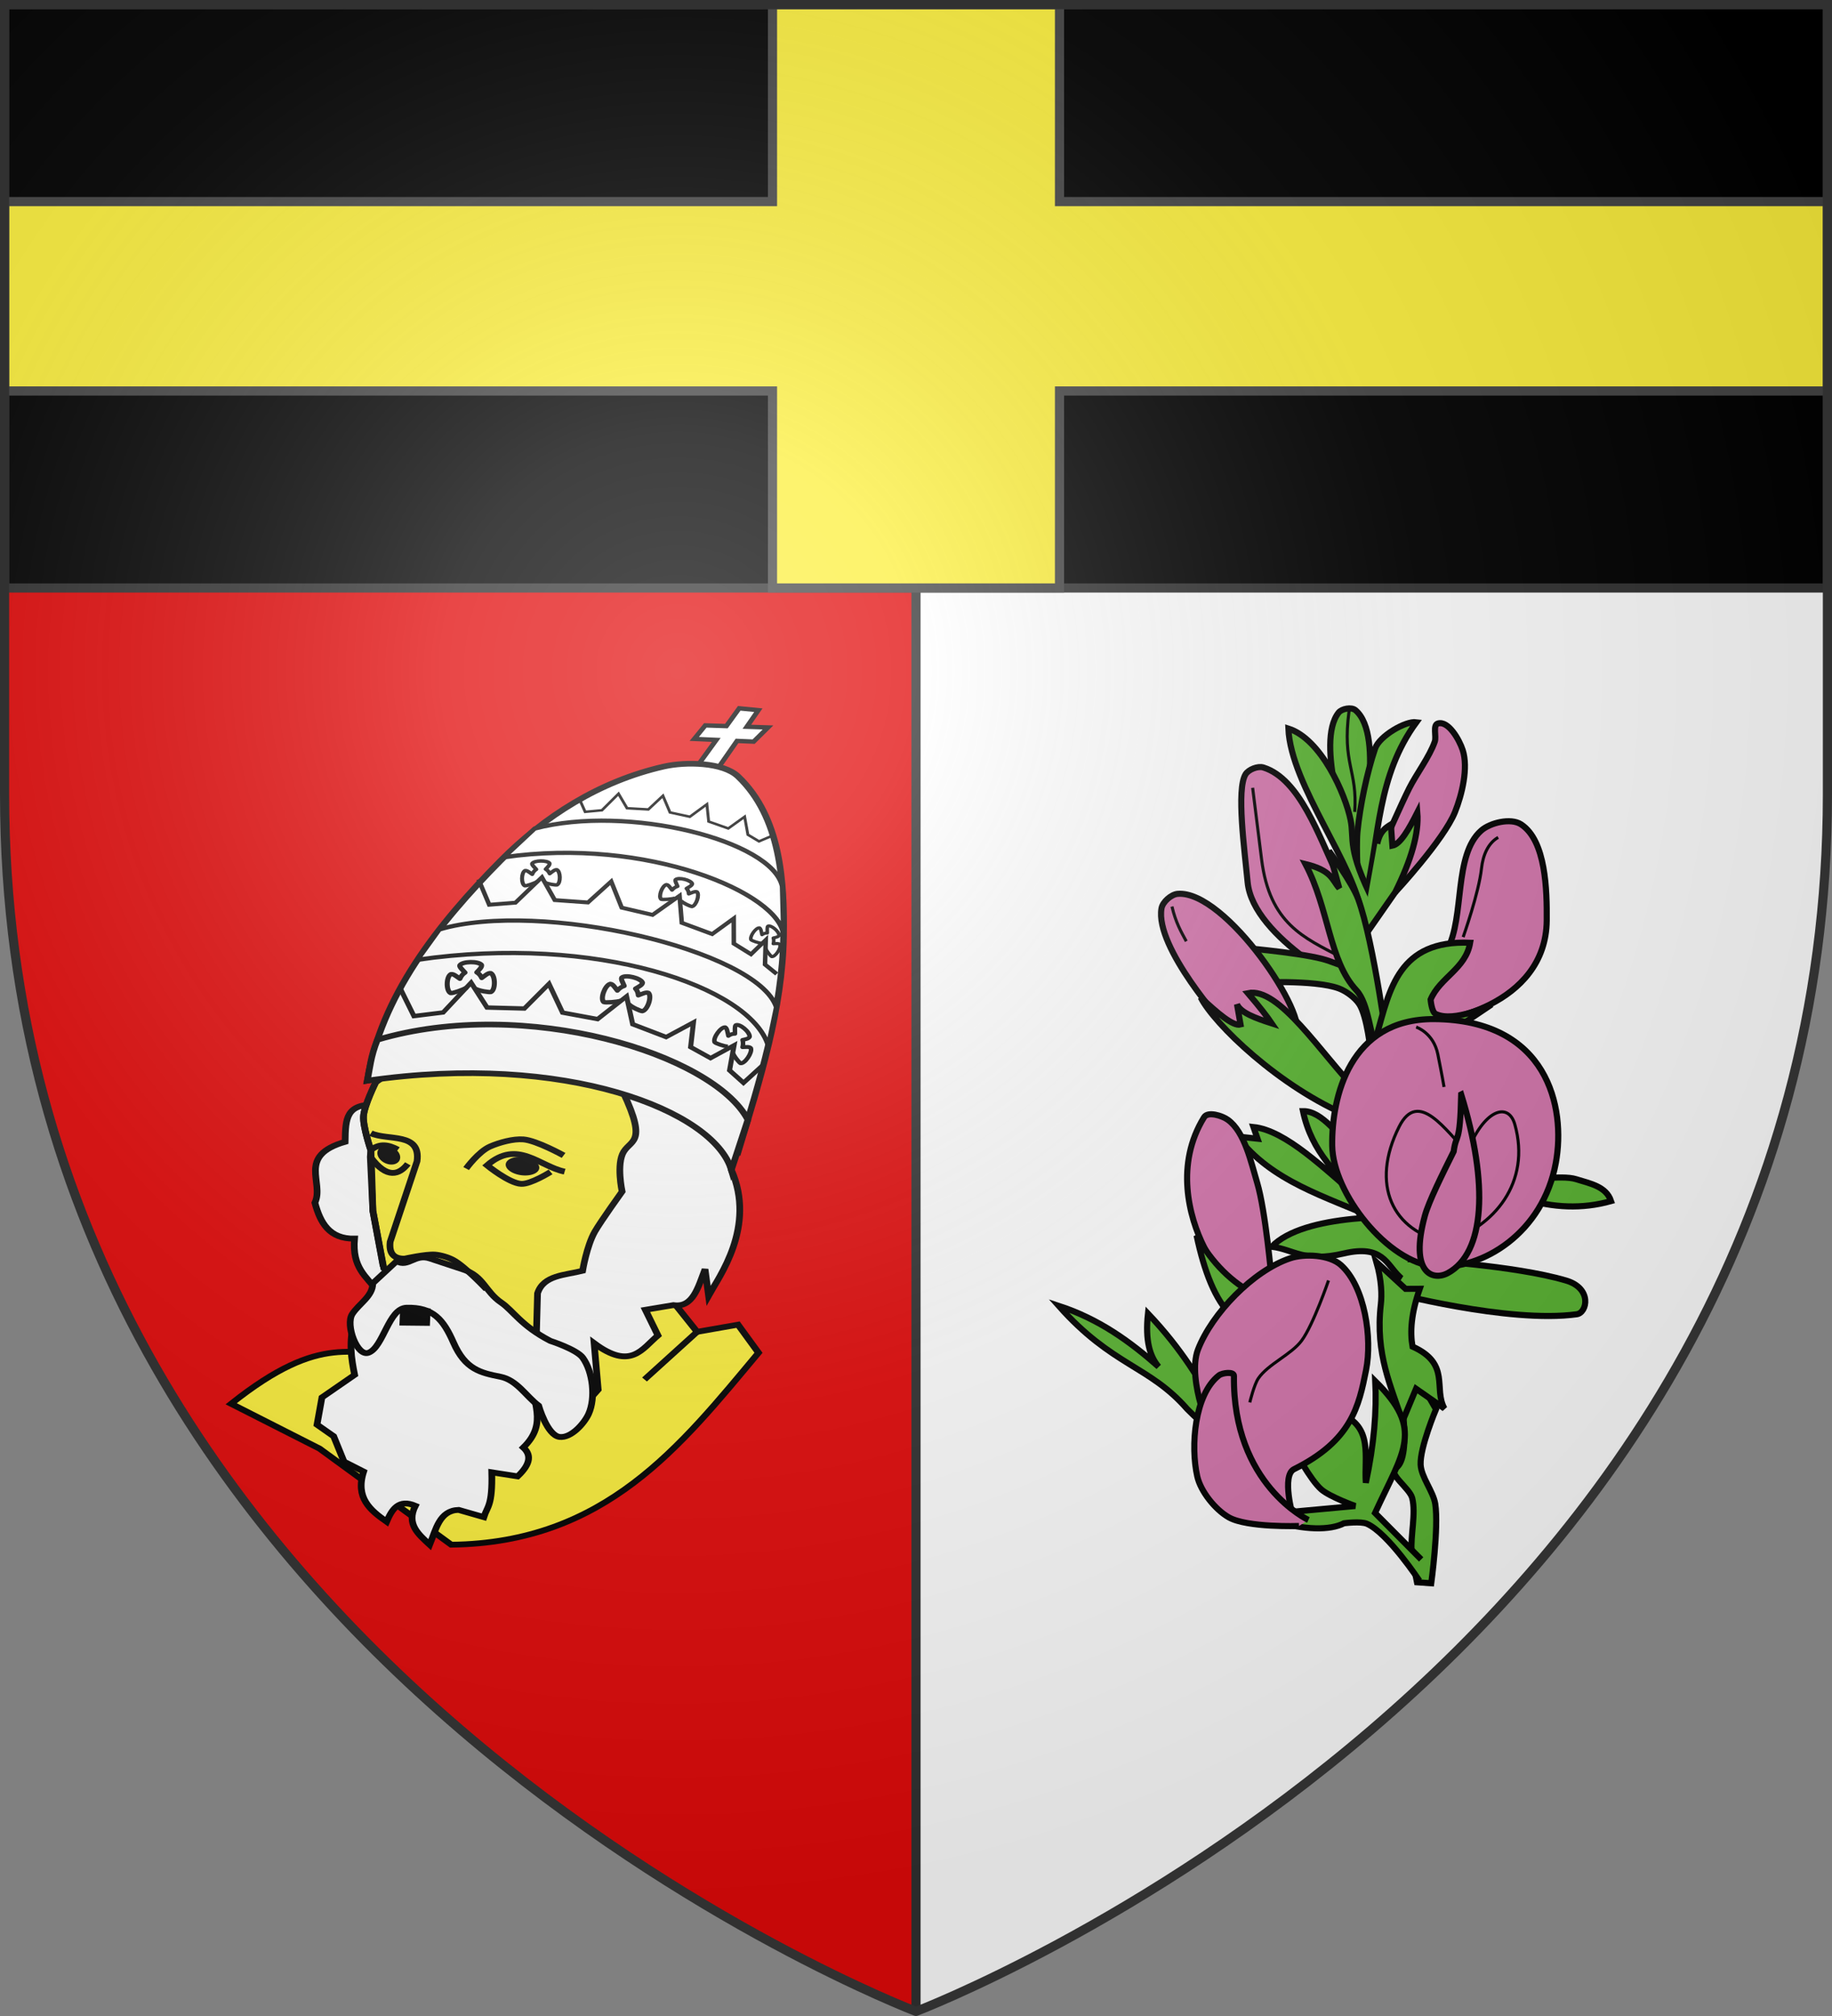 <svg xmlns="http://www.w3.org/2000/svg" xmlns:xlink="http://www.w3.org/1999/xlink" width="600" height="660" version="1.0"><rect width="100%" height="100%" fill="#808080" stroke="none"/><desc>Flag of Canton of Valais (Wallis)</desc><defs><g id="d"><path id="c" d="M0 0v1h.5z" transform="rotate(18 3.157 -.5)"/><use xlink:href="#c" width="810" height="540" transform="scale(-1 1)"/></g><g id="e"><use xlink:href="#d" width="810" height="540" transform="rotate(72)"/><use xlink:href="#d" width="810" height="540" transform="rotate(144)"/></g><g id="g"><path id="f" d="M0 0v1h.5z" transform="rotate(18 3.157 -.5)"/><use xlink:href="#f" width="810" height="540" transform="scale(-1 1)"/></g><g id="h"><use xlink:href="#g" width="810" height="540" transform="rotate(72)"/><use xlink:href="#g" width="810" height="540" transform="rotate(144)"/></g><g id="k"><path id="j" d="M0 0v1h.5z" transform="rotate(18 3.157 -.5)"/><use xlink:href="#j" width="810" height="540" transform="scale(-1 1)"/></g><g id="l"><use xlink:href="#k" width="810" height="540" transform="rotate(72)"/><use xlink:href="#k" width="810" height="540" transform="rotate(144)"/></g><g id="o"><path id="n" d="M0 0v1h.5z" transform="rotate(18 3.157 -.5)"/><use xlink:href="#n" width="810" height="540" transform="scale(-1 1)"/></g><g id="p"><use xlink:href="#o" width="810" height="540" transform="rotate(72)"/><use xlink:href="#o" width="810" height="540" transform="rotate(144)"/></g><path id="b" d="M2.922 27.673c0-5.952 2.317-9.844 5.579-11.013 1.448-.519 3.307-.273 5.018 1.447 2.119 2.129 2.736 7.993-3.483 9.121.658-.956.619-3.081-.714-3.787-.99-.524-2.113-.253-2.676.123-.824.552-1.729 2.106-1.679 4.108z"/><path id="i" d="m-267.374-6.853-4.849 23.83-4.848-23.83v-44.741h-25.213v14.546h-9.698v-14.546h-14.546v-9.697h14.546v-14.546h9.698v14.546h25.213v-25.213h-14.546v-9.698h14.546v-14.546h9.697v14.546h14.546v9.698h-14.546v25.213h25.213v-14.546h9.698v14.546h14.546v9.697h-14.546v14.546h-9.698v-14.546h-25.213v44.741z" style="fill:#fcef3c;fill-opacity:1;stroke:#000;stroke-width:3.807;stroke-miterlimit:4;stroke-dasharray:none;stroke-opacity:1;display:inline"/><path id="m" d="M2.922 27.673c0-5.952 2.317-9.844 5.579-11.013 1.448-.519 3.307-.273 5.018 1.447 2.119 2.129 2.736 7.993-3.483 9.121.658-.956.619-3.081-.714-3.787-.99-.524-2.113-.253-2.676.123-.824.552-1.729 2.106-1.679 4.108z"/><radialGradient xlink:href="#a" id="q" cx="221.445" cy="226.331" r="300" fx="221.445" fy="226.331" gradientTransform="matrix(1.353 0 0 1.349 -77.63 -85.747)" gradientUnits="userSpaceOnUse"/><linearGradient id="a"><stop offset="0" style="stop-color:white;stop-opacity:.314"/><stop offset=".19" style="stop-color:white;stop-opacity:.251"/><stop offset=".6" style="stop-color:#6b6b6b;stop-opacity:.125"/><stop offset="1" style="stop-color:black;stop-opacity:.125"/></linearGradient></defs><g style="display:inline"><path d="M1.5 1.5V260c0 9.53.324 18.852.969 28C21.109 552.58 300 658.5 300 658.5V1.5z" style="fill:#e20909;fill-opacity:1;fill-rule:evenodd;stroke:none;stroke-width:3;stroke-linecap:round;stroke-linejoin:round;stroke-opacity:1"/><path d="M300 1.5v657S578.89 552.58 597.531 288c.645-9.148.969-18.47.969-28V1.5z" style="fill:#fff;fill-opacity:1;fill-rule:evenodd;stroke:none;stroke-width:3;stroke-linecap:round;stroke-linejoin:round;stroke-opacity:1"/><path d="M300 658.5V1.5" style="opacity:1;fill:none;fill-opacity:1;stroke:#313131;stroke-width:3;stroke-linecap:butt;stroke-linejoin:miter;stroke-miterlimit:4;stroke-dasharray:none;stroke-opacity:1"/><path d="M1.5 1.5h597v191H1.5z" style="fill:#000;fill-opacity:1;stroke:#313131;stroke-width:3;stroke-linecap:butt;stroke-linejoin:miter;stroke-miterlimit:4;stroke-opacity:1"/><path d="M253 1.5V66H1.5v62H253v64.5h94V128h251.5V66H347V1.5z" style="opacity:1;fill:#fcef3c;fill-opacity:1;stroke:#444;stroke-width:3;stroke-linecap:butt;stroke-linejoin:miter;stroke-miterlimit:4;stroke-dasharray:none;stroke-opacity:1"/></g><g style="display:inline"><path d="m204.11 405.786 11.09 19.302 12.32-1.232 5.339 10.267c-25.554 29.69-50.338 60.665-96.1 56.675l-36.552-36.962-25.052-18.07c29.364-22.526 37.479-11.999 52.568-12.32z" style="opacity:1;fill:#fcef3c;fill-opacity:1;stroke:#000;stroke-width:2;stroke-linecap:butt;stroke-linejoin:miter;stroke-miterlimit:4;stroke-dasharray:none;stroke-opacity:1" transform="matrix(1.096 -.096 .083 .946 -42.83 54.546)"/><path d="m215.2 425.088-16.839 14.785" style="opacity:1;fill:#fff;fill-opacity:1;stroke:#000;stroke-width:2;stroke-linecap:butt;stroke-linejoin:miter;stroke-miterlimit:4;stroke-dasharray:none;stroke-opacity:1" transform="matrix(1.096 -.096 .083 .946 -42.83 54.546)"/><path d="M113.868 410.897c-2.28 7.135-1.904 12.943-1.352 18.662l-10.278 6.762-2.164 9.196 4.629 4.498 2.403 9.025 5.568 4.02c-3.193 8.709.928 13.428 5.522 17.889 1.923-4.163 4.16-7.543 8.925-4.598-3.237 6.037.185 9.855 3.246 13.794 2.267-5.118 3.77-11.46 9.466-11.09l7.303 3.246c1.293-3.6 2.887-3.581 3.516-15.146l7.573 2.163c4.399-4.042 4.512-7.133 2.435-9.737 8.345-7.843 3.328-15.687 4.598-23.53l-31.645-33.81zM125.769 337.329c-8.633-.974-9.277 3.534-10.007 11.9-14.73 3.374-7.159 13.306-10.549 20.015 1.076 7.039 3.315 12.913 10.819 13.524-1.5 9.975 2.428 13.17 5.41 18.662l21.637-29.21z" style="fill:#fff;fill-opacity:1;stroke:#000;stroke-width:2;stroke-linecap:butt;stroke-linejoin:miter;stroke-miterlimit:4;stroke-dasharray:none;stroke-opacity:1" transform="matrix(1.096 -.096 .083 .946 -42.83 54.546)"/><path d="M126.38 329.74s-4.007 7.579-4.502 11.255c-.479 3.555 1.286 11.899 1.286 11.899l-.321 2.25-.644 18.652 1.732 19.982 48.146 40.756 38.81-77.004-8.83-27.105-61.601-10.224z" style="fill:#fcef3c;fill-opacity:1;stroke:#000;stroke-width:2;stroke-linecap:butt;stroke-linejoin:miter;stroke-miterlimit:4;stroke-dasharray:none;stroke-opacity:1" transform="matrix(1.096 -.096 .083 .946 -42.83 54.546)"/><path d="M198.17 336.588c7.744 22.373 2.722 20.148-.05 24.407-2.58 3.966-1.513 13.658-1.513 13.658s-7.11 9.583-9.124 12.932c-2.783 4.63-4.646 13.078-4.646 13.078-5.318 1.023-11.708.261-13.956 6.402l-1.344 13.488v16.065l8.415 14.535 8.415-9.18v-16.065c10.226 10.528 14.111 3.302 19.125-.765l-3.06-9.18 8.415-.765c5.757 1.607 7.808-5.431 10.33-11.374l.367 9.175c3.584-6.129 15.94-22.23 10.027-42.483-2.92-29.76-19.498-26.131-31.402-33.929z" style="fill:#fff;fill-opacity:1;stroke:#000;stroke-width:2;stroke-linecap:butt;stroke-linejoin:miter;stroke-miterlimit:4;stroke-dasharray:none;stroke-opacity:1" transform="matrix(1.096 -.096 .083 .946 -42.83 54.546)"/><path d="M117.221 422.378c-3.52 1.116-6.176-10.282-3.825-13.77 2.314-3.433 6.535-5.455 6.885-9.945l7.65-6.885c3.325 2.663 5.585-2.104 9.952.079l9.737 4.868c5.728 2.864 5.743 8.16 10.278 12.442 3.241 3.06 5.286 8.548 13.523 14.606 0 0 7.63 3.717 9.196 6.761 2.674 5.195 2.823 14.218.271 19.474-1.517 3.124-5.82 7.847-9.196 7.032-3.67-.885-5.41-11.36-5.41-11.36-3.525-3.666-5.745-9.452-10.576-11.088-5.795-1.963-10.227-3.543-13.04-13.17-2.403-8.222-5.15-12.826-13.021-13.374-5.315-.37-7.89 12.893-12.424 14.33z" style="fill:#fff;fill-opacity:1;stroke:#000;stroke-width:2;stroke-linecap:butt;stroke-linejoin:miter;stroke-miterlimit:4;stroke-dasharray:none;stroke-opacity:1" transform="matrix(1.096 -.096 .083 .946 -42.83 54.546)"/><path d="m127.412 410.98 9.035 1.028" style="fill:none;fill-opacity:1;stroke:#000;stroke-width:6;stroke-linecap:butt;stroke-linejoin:miter;stroke-miterlimit:4;stroke-dasharray:none;stroke-opacity:1" transform="matrix(1.096 -.096 .083 .946 -42.83 54.546)"/><path d="M123.641 347.063c4.825 3.163 14.916 1.058 12.94 11.022l-10.064 26.837c-.723 4.077.724 5.985 3.834 6.23 0 0 6.417-.988 9.105-.48 1.707.324 3.892 1.34 5.272 2.397 3.405 2.607 9.105 11.022 9.105 11.022M150.953 362.057s4.103-5.462 7.672-6.847c2.844-1.104 7.071-2.023 10.064-1.438 3.92.767 11.502 6.71 11.502 6.71" style="opacity:1;fill:none;fill-opacity:1;stroke:#000;stroke-width:2;stroke-linecap:butt;stroke-linejoin:miter;stroke-miterlimit:4;stroke-dasharray:none;stroke-opacity:1" transform="matrix(1.096 -.096 .083 .946 -42.83 54.546)"/><path d="M180.083 366.078c-7.386-2.547-13.153-12.651-22.832-4.502 0 0 6.045 6.832 9.648 7.397 2.833.444 9.004-3.216 9.004-3.216M126.38 329.74s-4.007 7.579-4.502 11.255c-.479 3.555 1.286 11.899 1.286 11.899 2.68-2.199 5.36-1.431 8.04.643M123.164 353.215l-.321 7.718-.644 12.863 1.608 19.295" style="opacity:1;fill:none;fill-opacity:1;stroke:#000;stroke-width:2;stroke-linecap:butt;stroke-linejoin:miter;stroke-miterlimit:4;stroke-dasharray:none;stroke-opacity:1" transform="matrix(1.096 -.096 .083 .946 -42.83 54.546)"/><path d="M133.776 358.682c-2.73 3.404-6.52 4.84-10.933-3.537" style="opacity:1;fill:none;fill-opacity:1;stroke:#000;stroke-width:2;stroke-linecap:butt;stroke-linejoin:miter;stroke-miterlimit:4;stroke-dasharray:none;stroke-opacity:1" transform="matrix(1.096 -.096 .083 .946 -42.83 54.546)"/><path d="M174.617 389.071a4.984 2.09 0 1 1-9.97 0 4.984 2.09 0 1 1 9.97 0" style="opacity:1;fill:#000;fill-opacity:1;stroke:none;stroke-width:2;stroke-linecap:butt;stroke-linejoin:miter;stroke-miterlimit:4;stroke-dasharray:none;stroke-opacity:1" transform="matrix(1.103 .105 -.028 1.434 -5.088 -193.954)"/><path d="M174.617 389.071a4.984 2.09 0 1 1-9.97 0 4.984 2.09 0 1 1 9.97 0" style="opacity:1;fill:#000;fill-opacity:1;stroke:none;stroke-width:2;stroke-linecap:butt;stroke-linejoin:miter;stroke-miterlimit:4;stroke-dasharray:none;stroke-opacity:1" transform="matrix(.75 .136 .021 1.429 -8.063 -200.863)"/><path d="m234.219 234.688 8.187-11.344 4.906.75 4.625-4.438-6.25-.875 3.844-5.344-5.625-1.218-4.281 5.719-6.219-.875-3.625 4.312 6.5 1-8.062 10.75" style="opacity:1;fill:#fff;fill-opacity:1;stroke:#000;stroke-width:1.5;stroke-linecap:butt;stroke-linejoin:miter;stroke-miterlimit:4;stroke-dasharray:none;stroke-opacity:1" transform="matrix(1.096 -.096 .083 .946 -42.83 54.546)"/><path d="M123.908 328.908c6.165-28.36 24.853-51.498 45.264-71.556 14.085-13.842 31.372-24.331 50.885-27.41 6.644-1.047 17.662.297 21.725 5.633 11.622 15.262 11.016 37.595 9.34 56.277-2.235 24.908-10.776 48.737-18.996 72.459l-49.08-42.644z" style="opacity:1;fill:#fff;fill-opacity:1;stroke:#000;stroke-width:1.956;stroke-linecap:butt;stroke-linejoin:miter;stroke-miterlimit:4;stroke-dasharray:none;stroke-opacity:1" transform="matrix(1.096 -.096 .083 .946 -42.83 54.546)"/><path d="M123.908 328.908c59.665-3.927 102.04 20.828 105.663 41.608l6.204-16.745c-8.52-23.556-62.808-49.229-107.795-38.606-2.48 5.703-2.908 9.355-4.072 13.743z" style="opacity:1;fill:#fff;fill-opacity:1;stroke:#000;stroke-width:1.956;stroke-linecap:butt;stroke-linejoin:miter;stroke-miterlimit:4;stroke-dasharray:none;stroke-opacity:1" transform="matrix(1.096 -.096 .083 .946 -42.83 54.546)"/><path d="M141.967 288.89c53.698-3.534 98.102 19.297 101.764 40.116l3.41-13.047c-4.26-20.284-67.331-44.118-97.918-36.806zM170.271 256.285c42.959-2.828 81.002 20.755 80.878 35.261l.89-16.87c-1.736-16.046-43.726-32.976-71.931-27.308z" style="opacity:1;fill:#fff;fill-opacity:1;stroke:#000;stroke-width:1.467;stroke-linecap:butt;stroke-linejoin:miter;stroke-miterlimit:4;stroke-dasharray:none;stroke-opacity:1" transform="matrix(1.096 -.096 .083 .946 -42.83 54.546)"/><path d="M201.253 309.074c-1.348.343-4.666.273-5.159-.061-1.053-1.193.78-5.757 2.393-6.04.803.115 1.287 1.393 1.944 2.513.597-.702 1.353-1.194 2.151-1.384-.35-1.254-.845-2.469-.533-2.929.597-.526 2.028-.34 3.355.183s2.544 1.403 2.686 2.21c-.106.739-1.19 1.208-2.235 1.793.454.656.676 1.499.666 2.39 1.213-.392 2.408-.958 3.07-.514 1.009 1.29-.716 5.895-2.297 6.077-.575-.079-3.142-1.72-3.887-2.857" style="fill:none;fill-opacity:1;fill-rule:nonzero;stroke:#000;stroke-width:1.5;stroke-linecap:butt;stroke-linejoin:round;marker:none;marker-start:none;marker-mid:none;marker-end:none;stroke-miterlimit:4;stroke-dasharray:none;stroke-dashoffset:0;stroke-opacity:1;visibility:visible;display:inline;overflow:visible" transform="matrix(1.096 -.096 .083 .946 -42.83 54.546)"/><path d="M155.892 299.882c-1.188.722-4.382 1.626-4.95 1.45-1.357-.833-.939-5.733.521-6.476.802-.125 1.638.956 2.594 1.835.366-.845.945-1.537 1.653-1.952-.7-1.097-1.53-2.114-1.366-2.645.417-.678 1.84-.918 3.261-.806s2.844.598 3.215 1.328c.115.737-.784 1.503-1.613 2.368.626.495 1.085 1.235 1.336 2.092 1.045-.73 2.023-1.621 2.785-1.39 1.342.938 1.04 5.846-.419 6.483-.574.092-3.508-.726-4.553-1.596" style="fill:none;fill-opacity:1;fill-rule:nonzero;stroke:#000;stroke-width:1.5;stroke-linecap:butt;stroke-linejoin:round;marker:none;marker-start:none;marker-mid:none;marker-end:none;stroke-miterlimit:4;stroke-dasharray:none;stroke-dashoffset:0;stroke-opacity:1;visibility:visible;display:inline;overflow:visible" transform="matrix(1.096 -.096 .083 .946 -42.83 54.546)"/><path d="M231.76 328.025c-1.105-.162-3.564-1.416-3.836-1.905-.444-1.491 2.233-5.095 3.519-4.782.567.396.562 1.763.731 3.043.647-.44 1.353-.63 2.003-.52.1-1.296.077-2.608.443-2.926.596-.277 1.611.41 2.452 1.373.84.963 1.499 2.222 1.373 3.026-.29.652-1.235.702-2.183.873.15.775.075 1.641-.188 2.47 1.018.069 2.073-.031 2.44.62.384 1.566-2.224 5.247-3.457 4.85-.408-.28-1.854-2.73-2.084-4.06" style="fill:none;fill-opacity:1;fill-rule:nonzero;stroke:#000;stroke-width:1.342;stroke-linecap:butt;stroke-linejoin:round;marker:none;marker-start:none;marker-mid:none;marker-end:none;stroke-miterlimit:4;stroke-dasharray:none;stroke-dashoffset:0;stroke-opacity:1;visibility:visible;display:inline;overflow:visible" transform="matrix(1.096 -.096 .083 .946 -42.83 54.546)"/><path d="m136.084 298.174 3.353 9.949 8.76-.365 9.051-9.386 4.09 9.02 11.047 1.46 7.941-7.732 3.278 10.288 10.22 3.285 9.178-6.935 1.089 9.746 9.598 5.417 8.48-4.213-1.49 8.388 5.632 4.388 7.304-3.688-1.995 8.457 3.814 4.717 6.422-5.68" style="opacity:1;fill:none;fill-opacity:1;stroke:#000;stroke-width:1.5;stroke-linecap:butt;stroke-linejoin:miter;stroke-miterlimit:4;stroke-dasharray:none;stroke-opacity:1" transform="matrix(1.096 -.096 .083 .946 -42.83 54.546)"/><path d="m162.14 263.132 2.524 9.023 7.825.084 8.505-7.943 3.224 8.232 9.778 1.817 7.439-6.52 2.44 9.321 8.956 3.406 8.504-5.753-.038 9.359 8.718 4.778 6.8-4.718-.628 8.643 4.815 4.173 4.747-4.457-.86 8.403 3.22 3.604" style="opacity:1;fill:none;fill-opacity:1;stroke:#000;stroke-width:1.339;stroke-linecap:butt;stroke-linejoin:miter;stroke-miterlimit:4;stroke-dasharray:none;stroke-opacity:1" transform="matrix(1.096 -.096 .083 .946 -42.83 54.546)"/><path d="m194.223 238.778 1.302 4.36 5.008-.034 5.354-5.178 2.155 5.232 6.277 1.053 4.687-4.255 1.666 5.938 5.77 2.079 5.377-3.776.08 5.989 5.632 2.96 5.157-3.529.496 6.273 3.127 2.617 4.315-1.625" style="opacity:1;fill:none;fill-opacity:1;stroke:#000;stroke-width:.857;stroke-linecap:butt;stroke-linejoin:miter;stroke-miterlimit:4;stroke-dasharray:none;stroke-opacity:1" transform="matrix(1.096 -.096 .083 .946 -42.83 54.546)"/><path d="M219.921 275.472c-1.078.275-3.733.219-4.127-.048-.842-.955.624-4.606 1.914-4.833.643.092 1.03 1.115 1.556 2.01.477-.56 1.082-.954 1.72-1.106-.279-1.003-.675-1.975-.426-2.343.478-.421 1.623-.272 2.684.146 1.06.418 2.036 1.122 2.15 1.768-.086.591-.953.967-1.789 1.434.363.525.541 1.2.533 1.913.97-.314 1.926-.767 2.455-.412.808 1.032-.572 4.716-1.837 4.862-.46-.063-2.513-1.376-3.11-2.286" style="fill:none;fill-opacity:1;fill-rule:nonzero;stroke:#000;stroke-width:1.2;stroke-linecap:butt;stroke-linejoin:round;marker:none;marker-start:none;marker-mid:none;marker-end:none;stroke-miterlimit:4;stroke-dasharray:none;stroke-dashoffset:0;stroke-opacity:1;visibility:visible;display:inline;overflow:visible" transform="matrix(1.096 -.096 .083 .946 -42.83 54.546)"/><path d="M179.679 265.543c-.95.578-3.506 1.3-3.96 1.16-1.085-.667-.751-4.587.417-5.18.641-.1 1.31.764 2.075 1.467.292-.676.756-1.23 1.322-1.561-.56-.878-1.224-1.691-1.092-2.117.333-.542 1.471-.734 2.608-.644s2.275.478 2.573 1.062c.091.59-.628 1.203-1.29 1.894.5.396.867.989 1.068 1.674.836-.584 1.618-1.297 2.228-1.112 1.074.75.831 4.677-.336 5.187-.459.074-2.806-.581-3.642-1.277" style="fill:none;fill-opacity:1;fill-rule:nonzero;stroke:#000;stroke-width:1.2;stroke-linecap:butt;stroke-linejoin:round;marker:none;marker-start:none;marker-mid:none;marker-end:none;stroke-miterlimit:4;stroke-dasharray:none;stroke-dashoffset:0;stroke-opacity:1;visibility:visible;display:inline;overflow:visible" transform="matrix(1.096 -.096 .083 .946 -42.83 54.546)"/><path d="M244.446 293.569c-.884-.13-2.85-1.134-3.068-1.524-.355-1.193 1.786-4.077 2.815-3.826.454.317.45 1.41.585 2.435.518-.353 1.082-.504 1.603-.417.079-1.037.061-2.086.353-2.34.478-.222 1.29.327 1.962 1.098.673.77 1.2 1.777 1.099 2.42-.233.522-.988.562-1.747.7.12.62.06 1.312-.15 1.976.815.054 1.658-.026 1.952.495.307 1.253-1.78 4.198-2.766 3.88-.326-.223-1.483-2.184-1.667-3.248" style="fill:none;fill-opacity:1;fill-rule:nonzero;stroke:#000;stroke-width:1.073;stroke-linecap:butt;stroke-linejoin:round;marker:none;marker-start:none;marker-mid:none;marker-end:none;stroke-miterlimit:4;stroke-dasharray:none;stroke-dashoffset:0;stroke-opacity:1;visibility:visible;display:inline;overflow:visible" transform="matrix(1.096 -.096 .083 .946 -42.83 54.546)"/></g><path d="M463.17 264.998s-4.365-33.396 5.28-41.362c1.286-1.063 4.523-.964 5.551.35 8.031 10.26-7.751 42.732-7.751 42.732" style="fill:#5ab532;fill-opacity:1;stroke:#000;stroke-width:2;stroke-linecap:butt;stroke-linejoin:miter;stroke-miterlimit:4;stroke-dasharray:none;stroke-opacity:1" transform="rotate(-12 499.376 371.385)"/><path d="M471.928 223.769c-5.92 16.67-1.273 19.504-5.074 32.767" style="fill:none;fill-opacity:1;stroke:#000;stroke-width:1;stroke-linecap:butt;stroke-linejoin:miter;stroke-miterlimit:4;stroke-dasharray:none;stroke-opacity:1" transform="rotate(-12 499.376 371.385)"/><path d="M464.943 283.58c8.18-17.602 11.52-37.057 27.776-51.572-3.312-1.208-12.795 1.874-15.03 5.64-4.252 7.16-8.77 17.422-11.282 25.361-1.641 5.188-3.5 17.796-3.5 17.796" style="fill:#5ab532;fill-opacity:1;stroke:#000;stroke-width:2;stroke-linecap:butt;stroke-linejoin:miter;stroke-miterlimit:4;stroke-dasharray:none;stroke-opacity:1" transform="rotate(-12 499.376 371.385)"/><path d="M462.094 290.753c1.485-17.06-13.947-46.86-10.822-65.43 9.757 5.506 13.812 24.801 13.708 33.534-.078 6.574-3.263 8.802 1.932 28.148" style="fill:#5ab532;fill-opacity:1;stroke:#000;stroke-width:2;stroke-linecap:butt;stroke-linejoin:miter;stroke-miterlimit:4;stroke-dasharray:none;stroke-opacity:1" transform="rotate(-12 499.376 371.385)"/><path d="M474.493 268.05s7.811-10.861 11.393-15.336c3.275-4.092 8.69-8.755 11.404-13.239.935-1.543.42-5.44 2.218-5.589 3.559-.294 5.774 6.642 6.148 10.194.64 6.101-3.267 14.232-6.689 19.324-5.485 8.162-24.629 21.63-24.629 21.63" style="fill:#d576ad;fill-opacity:1;stroke:#000;stroke-width:2;stroke-linecap:butt;stroke-linejoin:miter;stroke-miterlimit:4;stroke-dasharray:none;stroke-opacity:1" transform="rotate(-12 499.376 371.385)"/><path d="M471.911 268.245c1.702-3.777 3.686-4.51 5.672-5.226l-.956 6.886c2.716.031 6.423-4.188 10.254-8.936-.863 6.777-5.216 14.863-12.543 24.065l-14.98 14.028" style="fill:#5ab532;fill-opacity:1;stroke:#000;stroke-width:2;stroke-linecap:butt;stroke-linejoin:miter;stroke-miterlimit:4;stroke-dasharray:none;stroke-opacity:1" transform="rotate(-12 499.376 371.385)"/><path d="M455.25 313.766s-29.616-23.572-27.487-42.01c1.215-10.53 2.648-30.437 6.673-34.696 1.286-1.36 4.523-1.89 6.158-.982 10.956 6.084 13.198 26.334 16.214 38.497 2.538 10.237 3.072 35.02 3.072 35.02" style="fill:#d576ad;fill-opacity:1;stroke:#000;stroke-width:2;stroke-linecap:butt;stroke-linejoin:miter;stroke-miterlimit:4;stroke-dasharray:none;stroke-opacity:1" transform="rotate(-12 499.376 371.385)"/><path d="M455.63 334.532s1.312-11.59-.403-16.11c-.89-2.344-3.279-5.028-5.384-6.388-7.167-4.63-27.36-7.766-27.36-7.766l-3.554-12.716s19.75 5.924 27.603 9.888c4.911 2.478 15.228 10.216 15.228 10.216" style="fill:#5ab532;fill-opacity:1;stroke:#000;stroke-width:2;stroke-linecap:butt;stroke-linejoin:miter;stroke-miterlimit:4;stroke-dasharray:none;stroke-opacity:1" transform="rotate(-12 499.376 371.385)"/><path d="M452.52 302.069c-10.424-8.68-20.543-15.457-18.734-36.667l2.009-23.541" style="fill:none;fill-opacity:1;stroke:#000;stroke-width:1;stroke-linecap:butt;stroke-linejoin:miter;stroke-miterlimit:4;stroke-dasharray:none;stroke-opacity:1" transform="rotate(-12 499.376 371.385)"/><path d="M447.521 269.873c8.067 3.875 7.399 6.832 9.19 10.048l-.765-12.655s5.31 11.929 6.088 17.406c2.14 15.084-.779 50.917-.779 50.917l-3.278 1.002c-1.572-7.678.418-17.57-2.727-22.825-6.788-11.342-3.203-27.953-7.729-43.893z" style="fill:#5ab532;fill-opacity:1;stroke:#000;stroke-width:2;stroke-linecap:butt;stroke-linejoin:miter;stroke-miterlimit:4;stroke-dasharray:none;stroke-opacity:1" transform="rotate(-12 499.376 371.385)"/><path d="M472.926 327.268c6.357 3.635 42.012 4.383 48.05-22.894 2.112-9.547 5.211-25.635-1.703-32.548-2.804-2.804-9.752-2.647-13.201-.69-10.548 5.987-11.083 26.462-18.893 35.74-4.145 4.925-16.981 13.119-16.981 13.119" style="fill:#d576ad;fill-opacity:1;stroke:#000;stroke-width:2;stroke-linecap:butt;stroke-linejoin:miter;stroke-miterlimit:4;stroke-dasharray:none;stroke-opacity:1" transform="rotate(-12 499.376 371.385)"/><path d="M511.079 274.458c-3.644 1.154-6.114 4.706-7.442 8.765-2.516 7.692-10.567 20.78-10.567 20.78" style="fill:none;fill-opacity:1;stroke:#000;stroke-width:1;stroke-linecap:butt;stroke-linejoin:miter;stroke-miterlimit:4;stroke-dasharray:none;stroke-opacity:1" transform="rotate(-12 499.376 371.385)"/><path d="M458.72 329.5c7.302-13.83 13.52-29.045 36.205-23.207-3.174 8.05-12.026 9.032-16.532 15.495 0 0-.542 4.039.643 4.958 5.355 4.15 18.547.785 18.547.785l-20.182 8.125-20.402 1.348" style="fill:#5ab532;fill-opacity:1;stroke:#000;stroke-width:2;stroke-linecap:butt;stroke-linejoin:miter;stroke-miterlimit:4;stroke-dasharray:none;stroke-opacity:1" transform="rotate(-12 499.376 371.385)"/><path d="M432.712 324.162c6.018-4.873-12.477-51.363-28.127-53.446-2.122-.282-5.396 1.555-6.194 3.541-4.876 12.14 12.371 41.82 12.371 41.82" style="fill:#d576ad;fill-opacity:1;stroke:#000;stroke-width:2;stroke-linecap:butt;stroke-linejoin:miter;stroke-miterlimit:4;stroke-dasharray:none;stroke-opacity:1" transform="rotate(-12 499.376 371.385)"/><path d="M401.87 274.39c.113 5.417 1.206 8.676 2.22 12.11" style="fill:none;fill-opacity:1;stroke:#000;stroke-width:1;stroke-linecap:butt;stroke-linejoin:miter;stroke-miterlimit:4;stroke-dasharray:none;stroke-opacity:1" transform="rotate(-12 499.376 371.385)"/><path d="M449 346.643c-9.441-14.955-18.243-39.343-28.7-39.344 3.094 5.697 4.595 8.909 5.567 11.297-4.836-2.77-9.28-5.555-9.82-8.484l-.242 6.728c-2.519.154-6.607-5.236-10.912-11.394 2.403 9.253 19.111 34.226 39.854 48.435M445.794 388.223c-14.326-10.5-30.783-18.928-38.626-35.73l6.303 2.06-.51-4.013c10.16 3.299 19.833 18.118 29.596 30.822-5.737-9.755-12.672-18.65-12.649-32.534 6.12 1.19 9.91 10.34 14.198 17.793l4.5 21.431" style="fill:#5ab532;fill-opacity:1;stroke:#000;stroke-width:2;stroke-linecap:butt;stroke-linejoin:miter;stroke-miterlimit:4;stroke-dasharray:none;stroke-opacity:1" transform="rotate(-12 499.376 371.385)"/><path d="M438.491 386.719c-10.755-1.166-21.514-.855-27.82 3.392 7.201 2.546 9.164 7.347 22.76 7.074 12.823-.258 12.867 6.39 16.108 11.182l-4.25 4.267s36.026 18.251 58.492 19.88c3.465.251 6.779-7.243-1.114-11.524-15.577-8.449-45.768-16.68-47.713-17.207l11.299-11.538c-6.275-1.703-17.006-4.36-27.762-5.526zM494.769 391.973c8.668 4.813 17.849 7.286 27.712 6.638-.57-5.052-5.489-7.019-9.723-9.405-4.445-2.505-16.923-2.943-16.923-2.943M434.74 497.307c.676-5.223 4.008-11.87 3.826-17.134-.117-3.356-6.33-9.537-3.19-10.729 6.355-2.413 6.878-27.188 6.212-27.801l6.884.153 3.756 11.566s-7.746 11.097-8.684 16.653c-.686 4.067 2.238 9.484 2.004 13.602-.443 7.792-6.683 25.142-6.683 25.142l-4.506-1.3s-.009-7.13.382-10.152z" style="fill:#5ab532;fill-opacity:1;stroke:#000;stroke-width:2;stroke-linecap:butt;stroke-linejoin:miter;stroke-miterlimit:4;stroke-dasharray:none;stroke-opacity:1" transform="rotate(-12 499.376 371.385)"/><path d="M440.64 454.98c-1.137-11.93-4.24-23.282 1.074-39.01.929-2.75 1.887-7.461 1.452-13.819l7.505 10.57 4.559.945c-4.397 7.246-6.07 13.03-6.253 18.016 11.14 8.154 3.782 14.793 6.004 22.011l-7.747-8.266z" style="fill:#5ab532;fill-opacity:1;stroke:#000;stroke-width:2;stroke-linecap:butt;stroke-linejoin:miter;stroke-miterlimit:4;stroke-dasharray:none;stroke-opacity:1" transform="rotate(-12 499.376 371.385)"/><path d="M408.4 400.593s2.751-22.366 1.958-31.93c-.564-6.81-.502-17.158-5.119-22.195-1.584-1.728-5.81-4.104-7.431-2.411-12.458 13.007-11.681 30.812-8.806 41.69 1.707 6.46 7.337 21.03 7.337 21.03" style="fill:#d576ad;fill-opacity:1;stroke:#000;stroke-width:2;stroke-linecap:butt;stroke-linejoin:miter;stroke-miterlimit:4;stroke-dasharray:none;stroke-opacity:1" transform="rotate(-12 499.376 371.385)"/><path d="M402.181 404.364c-6.667-5.45-11.736-12.942-14.817-22.981-.004 12.05 1.554 22.023 5.872 28.328" style="fill:#5ab532;fill-opacity:1;stroke:#000;stroke-width:2;stroke-linecap:butt;stroke-linejoin:miter;stroke-miterlimit:4;stroke-dasharray:none;stroke-opacity:1" transform="rotate(-12 499.376 371.385)"/><path d="M461.69 407.591c14.992 4.42 36.854-3.495 45.709-25.003 7.043-17.107 7.105-46.332-29.223-54.303-26.968-5.89-38.164 17.958-41.26 33.622-3.021 15.295 9.82 41.276 24.774 45.684z" style="fill:#d576ad;fill-opacity:1;stroke:#000;stroke-width:2;stroke-linecap:butt;stroke-linejoin:miter;stroke-miterlimit:4;stroke-dasharray:none;stroke-opacity:1" transform="rotate(-12 499.376 371.385)"/><path d="M466.634 400.426c16.6-1.36 31.536-13.24 30.24-32.916-.517-7.86-9.036-6.794-17.128 5.651-5.364-8.2-11.31-23.737-20.076-12.822-13.344 16.617-9.197 33.168 6.964 40.087z" style="fill:none;fill-opacity:1;stroke:#000;stroke-width:1;stroke-linecap:butt;stroke-linejoin:miter;stroke-miterlimit:4;stroke-dasharray:none;stroke-opacity:1" transform="rotate(-12 499.376 371.385)"/><path d="M481.732 354.275c2.761 30.74-3.23 52.336-16.393 56.261-5.447 1.625-12.445-2.558-3.494-19.928 2.163-4.197 8.447-12.127 13.598-18.598 2.096-5.911 2.416-1.295 6.288-17.735z" style="fill:#d576ad;fill-opacity:1;stroke:#000;stroke-width:2;stroke-linecap:butt;stroke-linejoin:miter;stroke-miterlimit:4;stroke-dasharray:none;stroke-opacity:1" transform="rotate(-12 499.376 371.385)"/><path d="M382.423 439.34c-4.01-11.251-7.211-21.986-15.949-36.256-2.816 8.587-2.278 13.913-.22 17.76-7.393-9.984-15.797-19.32-27.862-26.31 13.061 22.998 24.926 25.249 34.139 41.79 9.41 14.566 5.734 3.359 9.892 3.016zM437.257 500.43l-11.609-18.016c13.51-18.11 21.46-23.304 9.045-42.191-1.537 9.568-4.654 20.08-9.938 31.888 1.156-8.365 6.28-17.51-3.432-23.743l-17.314 8.06s3.132 10.97 6.02 14.794c2.235 2.959 9.739 7.61 9.739 7.61l-24.396-2.893-2.845 2.006c9.35 5.275 17.68 7.005 22.458 5.654 0 0 5.556.411 7.39 1.764 6.103 4.505 12.86 21.77 12.86 21.77" style="fill:#5ab532;fill-opacity:1;stroke:#000;stroke-width:2;stroke-linecap:butt;stroke-linejoin:miter;stroke-miterlimit:4;stroke-dasharray:none;stroke-opacity:1" transform="rotate(-12 499.376 371.385)"/><path d="M399.11 477.978s-.947-13.948 3.563-15.104c20.417-5.23 25.068-15.778 29.825-26.834 4.192-9.74 5.333-26.752-.897-35.332-2.968-4.089-10.857-6.203-15.875-5.62-12.637 1.465-28.707 12.28-35.672 22.926-2.963 4.529-3.232 12.413-2.86 17.812.777 11.288 3.923 27.263 11.029 36.068 2.35 2.912 10.887 6.084 10.887 6.084z" style="fill:#d576ad;fill-opacity:1;stroke:#000;stroke-width:2;stroke-linecap:butt;stroke-linejoin:miter;stroke-miterlimit:4;stroke-dasharray:none;stroke-opacity:1" transform="rotate(-12 499.376 371.385)"/><path d="M403.824 480.12s-21.897-16.453-14.048-51.205c.328-1.45-3.483-1.82-4.818-1.165-9.091 4.466-13.906 20.698-13.778 30.826.064 5.072 3.505 11.878 7.288 15.257 5.192 4.635 21.928 7.574 21.928 7.574" style="fill:#d576ad;fill-opacity:1;stroke:#000;stroke-width:2;stroke-linecap:butt;stroke-linejoin:miter;stroke-miterlimit:4;stroke-dasharray:none;stroke-opacity:1" transform="rotate(-12 499.376 371.385)"/><path d="M426.562 404.789s-7.854 13.148-12.7 17.437c-4.227 3.739-12.364 5.237-16.44 9.14-1.81 1.732-4.37 7.115-4.37 7.115" style="fill:none;fill-opacity:1;stroke:#000;stroke-width:1;stroke-linecap:butt;stroke-linejoin:miter;stroke-miterlimit:4;stroke-dasharray:none;stroke-opacity:1" transform="rotate(-12 499.376 371.385)"/><path d="M471.887 329.622s5.17 2.943 5.095 10.19c-.073 7.023-.232 10.885-.232 10.885" style="opacity:1;fill:none;fill-opacity:1;stroke:#000;stroke-width:1;stroke-linecap:butt;stroke-linejoin:miter;stroke-miterlimit:4;stroke-dasharray:none;stroke-opacity:1" transform="rotate(-12 499.376 371.385)"/><path d="M300 658.5S598.5 545.452 598.5 260V1.5H1.5V260C1.5 545.452 300 658.5 300 658.5" style="opacity:1;fill:url(#q);fill-opacity:1;fill-rule:evenodd;stroke:none;stroke-width:1px;stroke-linecap:butt;stroke-linejoin:miter;stroke-opacity:1"/><path d="M300 658.5S598.5 545.145 598.5 260V1.5H1.5V260C1.5 545.145 300 658.5 300 658.5" style="fill:none;fill-opacity:1;fill-rule:evenodd;stroke:#313131;stroke-width:3;stroke-linecap:round;stroke-linejoin:round;stroke-opacity:1;display:inline"/></svg>